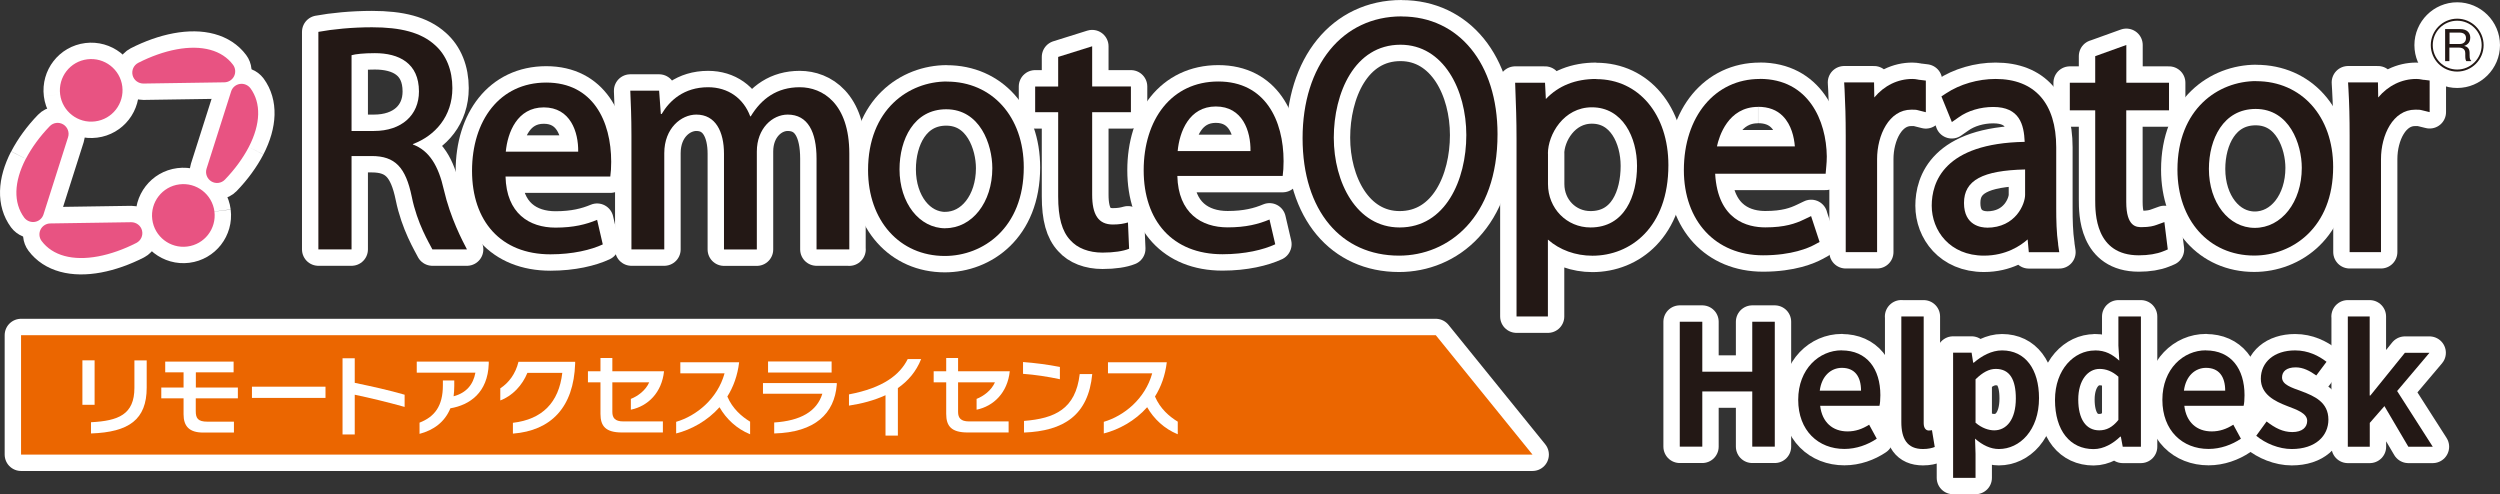 <?xml version="1.0" encoding="UTF-8"?><svg id="_レイヤー_1" xmlns="http://www.w3.org/2000/svg" viewBox="0 0 305.22 60.34"><rect x="0" y="0" width="305.22" height="60.34" fill="#333333" stroke="none"/><defs><style>.cls-1{fill:#e85382;}.cls-2,.cls-3{fill:#fff;}.cls-4{fill:#eb6600;}.cls-3{stroke:#fff;stroke-linejoin:round;stroke-width:4px;}.cls-5{fill:#231815;}</style></defs><g><g><g><path class="cls-3" d="m21.54,6.03c3.11-.58,5.57.09,6.91,1.88.3.4.35.94.13,1.39-.22.45-.68.74-1.18.75l-9.89.15c-.62,0-1.17-.41-1.32-1.01-.15-.61.13-1.23.69-1.52,1.55-.79,3.16-1.36,4.66-1.64"/><path class="cls-3" d="m7.34,11.51c-.26-2.1,1.22-4.01,3.32-4.27,2.09-.26,4.01,1.22,4.27,3.31.26,2.09-1.22,4.01-3.32,4.27-2.09.27-4.01-1.22-4.27-3.31"/><path class="cls-3" d="m3.14,19.4c-1.45,2.81-1.52,5.35-.19,7.16.3.4.8.61,1.3.53.5-.08.91-.43,1.06-.91l3-9.43c.19-.59-.06-1.24-.59-1.56-.54-.32-1.22-.23-1.65.22-1.21,1.25-2.21,2.63-2.92,3.99"/><path class="cls-3" d="m11.99,31.3c-3.11.58-5.57-.09-6.91-1.88-.3-.4-.35-.94-.13-1.39.22-.45.68-.74,1.18-.75l9.89-.15c.62,0,1.17.41,1.32,1.01.15.6-.13,1.23-.69,1.52-1.55.79-3.16,1.36-4.66,1.64"/><path class="cls-3" d="m26.18,25.83c.26,2.1-1.22,4.01-3.32,4.27-2.09.26-4.01-1.22-4.27-3.32-.26-2.09,1.22-4.01,3.31-4.27,2.1-.27,4.01,1.22,4.28,3.31"/><path class="cls-3" d="m30.38,17.94c1.45-2.81,1.52-5.35.2-7.16-.3-.4-.8-.61-1.3-.53-.5.08-.91.43-1.06.91l-3,9.43c-.19.59.06,1.24.59,1.56.53.32,1.22.23,1.65-.22,1.21-1.25,2.21-2.63,2.92-3.99"/></g><g><path class="cls-3" d="m171.12,2c-7.23,0-12.09,5.97-12.09,14.87s4.74,14.34,11.78,14.34c5.98,0,12.02-4.59,12.02-14.83,0-8.6-4.71-14.37-11.71-14.37m-.24,25.76c-5.28,0-8.04-5.52-8.04-10.96s2.52-11.35,8.14-11.35c5.28,0,8.04,5.55,8.04,11.03s-2.55,11.28-8.14,11.28"/><path class="cls-3" d="m194.88,9.64c-2.53,0-4.6.82-6.15,2.45l-.1-1.96v-.03h-3.65l.03.86c.07,1.82.14,3.64.14,6.02v21.66h3.83v-9.39c1.44,1.27,3.37,1.97,5.44,1.97,4.61,0,9.27-3.42,9.27-11.06,0-6.18-3.62-10.5-8.81-10.5m-5.9,9.09c0-2.31,1.91-5.65,5.37-5.65,3.78,0,5.51,3.71,5.51,7.16,0,3.63-1.49,7.51-5.68,7.51-2.91,0-5.19-2.33-5.19-5.3v-3.73Z"/><path class="cls-3" d="m214.85,9.64c-5.46,0-9.27,4.58-9.27,11.13,0,6.22,3.88,10.4,9.66,10.4,3.53,0,5.58-.91,6.3-1.3l.61-.33-1.03-3.13v-.03s-.86.41-.86.41c-1.04.5-2.34.97-4.74.97-2.15,0-5.8-.85-6.12-6.55h13.49l.08-.93c.03-.35.06-.67.06-1.18-.05-4.37-2.23-9.47-8.18-9.47m-.21,3.41c1.27,0,2.29.38,3.03,1.14,1.04,1.06,1.37,2.58,1.46,3.69h-9.51c.25-1.18,1.34-4.82,5.01-4.82"/><path class="cls-3" d="m234.38,9.75c-.08,0-.16-.02-.24-.04h-.01c-.19-.04-.41-.07-.66-.07-1.77,0-3.42.8-4.64,2.26l-.03-1.81v-.03h-3.65l.05.87c.09,1.72.14,3.51.14,5.62v14.23h3.83v-11.35c0-2.93,1.46-6.04,4.17-6.04.34,0,.57,0,.75.05l1.03.26v-3.86l-.73-.09Z"/><path class="cls-3" d="m251.28,29.83c-.21-1.39-.24-3.01-.24-4.42v-7.42c0-5.39-2.63-8.35-7.4-8.35-2.15,0-4.36.64-6.05,1.76l-.55.36h-.02s1.27,3.12,1.27,3.12v.03s.86-.6.86-.6c1.12-.8,2.65-1.25,4.2-1.25,3.22,0,3.75,2.15,3.84,4.26-9.87.17-11.35,4.95-11.35,7.79,0,3.03,2.19,6.1,6.38,6.1,2.69,0,4.48-1.22,5.33-1.98l.14,1.53v.03h3.72l-.14-.95Zm-8.7-2.04c-.66,0-2.8-.22-2.8-3.01s2.3-3.97,7.46-4.09v3.11c0,1.07-1.11,4-4.67,4"/><path class="cls-3" d="m264.81,13.47v-3.37h-5.21v-4.61l-3.78,1.36h-.02v3.25h-3.1v3.37h3.1v10.89c0,1.68,0,6.81,5.33,6.81,1.16,0,2.18-.17,2.95-.48l.58-.24-.41-3.3v-.04s-.97.35-.97.35c-.32.12-.86.27-1.8.27-.61,0-1.89,0-1.89-3.08v-11.18h5.21Z"/><path class="cls-3" d="m275.46,9.9c-4.63,0-9.62,3.39-9.62,10.82,0,6.17,3.86,10.48,9.37,10.48,4.64,0,9.64-3.39,9.64-10.82,0-6.17-3.86-10.47-9.4-10.47m-.17,17.91c-3.19,0-5.6-3.09-5.6-7.19,0-3.65,1.76-7.33,5.71-7.33,4.13,0,5.63,4.3,5.63,7.19,0,4.18-2.47,7.33-5.74,7.33"/><path class="cls-3" d="m295.92,9.75c-.08,0-.16-.02-.24-.04h-.02c-.19-.04-.41-.07-.66-.07-1.77,0-3.42.8-4.65,2.26l-.03-1.81v-.03h-3.65l.05.87c.1,1.71.14,3.49.14,5.62v14.23h3.83v-11.35c0-2.93,1.46-6.04,4.17-6.04.34,0,.57,0,.75.05l1.02.25v-3.86l-.73-.09Z"/><path class="cls-3" d="m50.41,17.64c2.01.74,3.13,2.64,3.77,5.49.81,3.52,2.3,6.3,2.83,7.32h-4.22c-.39-.78-1.85-3.13-2.52-6.44-.74-3.59-2.04-4.96-4.89-4.96h-2.46v11.4h-4.05V3.89c1.72-.32,4.12-.56,6.54-.56,3.52,0,5.98.63,7.67,2.15,1.41,1.23,2.15,3.1,2.15,5.28,0,3.45-2.11,5.81-4.82,6.83v.07Zm-4.75-1.65c3.38,0,5.49-1.94,5.49-4.82,0-3.48-2.46-4.68-5.38-4.68-1.37,0-2.36.11-2.85.25v9.25h2.75Z"/><path class="cls-3" d="m73.59,29.84c-1.42.66-3.65,1.21-6.39,1.21-6.06,0-9.57-4.06-9.57-10.19s3.36-10.78,9.06-10.78,7.93,4.71,7.93,9.68c0,.69-.04,1.28-.11,1.79h-12.79c.11,4.53,2.92,6.24,6.1,6.24,2.23,0,3.76-.4,5.08-.95l.69,2.99Zm-3-11.32c.04-2.41-.95-5.41-4.2-5.41s-4.42,3.07-4.64,5.41h8.84Z"/><path class="cls-3" d="m103.7,30.45h-4.01v-11.08c0-3.24-1.05-5.38-3.52-5.38-1.87,0-3.77,1.69-3.77,4.51v11.96h-4.01v-11.68c0-2.71-1.02-4.79-3.38-4.79-1.83,0-3.91,1.65-3.91,4.71v11.75h-4.01v-13.93c0-2.18-.07-3.8-.14-5.45h3.52l.21,2.85h.1c.95-1.62,2.71-3.27,5.67-3.27,2.46,0,4.33,1.37,5.14,3.55h.07c1.3-2.15,3.2-3.55,5.98-3.55s6.05,1.97,6.05,8.09v11.72Z"/><path class="cls-3" d="m129.19,6.95l4.15-1.3v4.91h4.73v3.14h-4.73v10.07c0,2.45.76,3.64,2.53,3.64.83,0,1.34-.11,1.84-.25l.14,3.21c-.72.29-1.84.47-3.25.47-1.66,0-3.07-.54-3.93-1.52-1.01-1.08-1.48-2.74-1.48-5.34v-10.28h-2.81v-3.14h2.81v-3.61Z"/><path class="cls-3" d="m155.68,29.83c-1.43.66-3.67,1.21-6.43,1.21-6.1,0-9.62-4.08-9.62-10.25s3.38-10.84,9.11-10.84,7.97,4.74,7.97,9.73c0,.7-.04,1.29-.11,1.8h-12.86c.11,4.55,2.94,6.28,6.14,6.28,2.24,0,3.78-.4,5.11-.96l.7,3.01Zm-3.01-11.39c.04-2.43-.96-5.44-4.23-5.44s-4.44,3.09-4.66,5.44h8.89Z"/><path class="cls-3" d="m115.6,9.95c-4.63,0-9.62,3.39-9.62,10.82,0,6.17,3.86,10.48,9.37,10.48,4.64,0,9.64-3.39,9.64-10.82,0-6.17-3.86-10.47-9.4-10.47m-.17,17.91c-3.19,0-5.6-3.09-5.6-7.2,0-3.65,1.76-7.33,5.7-7.33,4.13,0,5.63,4.3,5.63,7.19,0,4.18-2.47,7.33-5.74,7.33"/><path class="cls-3" d="m303.22,5.51c0,1.78-1.45,3.23-3.23,3.23s-3.22-1.45-3.22-3.23,1.46-3.23,3.22-3.23,3.23,1.43,3.23,3.23m-6.21,0c0,1.65,1.34,2.98,2.98,2.98s2.99-1.34,2.99-2.98-1.35-2.98-2.99-2.98-2.98,1.31-2.98,2.98m3.35-1.96c.86,0,1.23.48,1.23,1.04,0,.76-.57.95-.75,1.02.16.03.67.14.67.84v.3c0,.5.1.58.19.65v.06h-.6c-.07-.15-.12-.24-.12-.63v-.34c0-.26-.1-.68-.79-.68h-1.15v1.65h-.52v-3.91h1.83Zm-1.3.44v1.38h1.26c.49,0,.75-.32.75-.72s-.25-.67-.79-.67h-1.23Z"/></g><g><path class="cls-3" d="m205.08,39.28h2.75v6.1h6.1v-6.1h2.75v15.25h-2.75v-6.74h-6.1v6.74h-2.75v-15.25Z"/><path class="cls-3" d="m224.84,42.78c3.1,0,4.73,2.26,4.73,5.47,0,.51-.04,1.03-.11,1.29h-7.24c.23,2.01,1.52,3.13,3.34,3.13.97,0,1.8-.29,2.64-.82l.93,1.71c-1.1.74-2.49,1.25-3.95,1.25-3.17,0-5.64-2.22-5.64-6s2.58-6.04,5.3-6.04Zm2.37,4.92c0-1.75-.78-2.79-2.34-2.79-1.31,0-2.47.97-2.7,2.79h5.03Z"/><path class="cls-3" d="m232.12,38.64h2.74v13.03c0,.65.32.89.61.89.11,0,.19,0,.4-.04l.34,2.05c-.32.13-.8.25-1.44.25-1.94,0-2.64-1.27-2.64-3.29v-12.9Z"/><path class="cls-3" d="m238.45,43.06h2.26l.19,1.22h.08c.97-.84,2.18-1.5,3.44-1.5,2.85,0,4.52,2.3,4.52,5.83,0,3.93-2.36,6.21-4.9,6.21-1.01,0-1.99-.46-2.91-1.27l.06,1.86v2.93h-2.74v-15.27Zm5.02,9.48c1.5,0,2.64-1.31,2.64-3.89,0-2.28-.72-3.61-2.45-3.61-.82,0-1.6.42-2.47,1.27v5.3c.8.68,1.63.93,2.28.93Z"/><path class="cls-3" d="m255.76,42.78c1.31,0,2.11.48,2.98,1.25l-.11-1.84v-3.55h2.75v15.9h-2.22l-.23-1.23h-.08c-.85.83-2.01,1.52-3.25,1.52-2.85,0-4.71-2.24-4.71-6s2.36-6.04,4.86-6.04Zm.53,9.76c.87,0,1.61-.36,2.34-1.27v-5.28c-.76-.68-1.52-.95-2.3-.95-1.42,0-2.6,1.37-2.6,3.74s.93,3.76,2.56,3.76Z"/><path class="cls-3" d="m269.3,42.78c3.1,0,4.73,2.26,4.73,5.47,0,.51-.04,1.03-.11,1.29h-7.24c.23,2.01,1.52,3.13,3.34,3.13.97,0,1.8-.29,2.64-.82l.93,1.71c-1.1.74-2.49,1.25-3.95,1.25-3.17,0-5.64-2.22-5.64-6s2.58-6.04,5.3-6.04Zm2.37,4.92c0-1.75-.78-2.79-2.34-2.79-1.31,0-2.47.97-2.7,2.79h5.03Z"/><path class="cls-3" d="m276.73,51.46c1.03.8,1.99,1.29,3.13,1.29,1.23,0,1.82-.59,1.82-1.37,0-.93-1.25-1.35-2.47-1.82-1.48-.57-3.19-1.41-3.19-3.32,0-2.01,1.61-3.46,4.18-3.46,1.61,0,2.89.66,3.84,1.39l-1.25,1.67c-.8-.57-1.61-.99-2.51-.99-1.14,0-1.67.51-1.67,1.23,0,.89,1.16,1.24,2.39,1.69,1.56.59,3.27,1.33,3.27,3.46,0,1.98-1.56,3.59-4.48,3.59-1.56,0-3.21-.68-4.33-1.62l1.27-1.75Z"/><path class="cls-3" d="m286.63,38.64h2.68v9.65h.08l4.22-5.22h3l-3.95,4.67,4.35,6.8h-2.98l-2.92-4.96-1.79,2.05v2.91h-2.68v-15.9Z"/></g></g><g><polygon class="cls-3" points="187.1 55.5 2.57 55.5 2.57 40.92 175.29 40.92 187.1 55.5"/><g><path class="cls-3" d="m10.06,49.42v-5.43h1.49v5.43h-1.49Zm1.05,3.49v-1.36c3.33-.17,5.3-.93,5.3-4.2v-3.35h1.5v3.33c0,3.89-2.16,5.43-6.79,5.59Z"/><path class="cls-3" d="m23.9,48.64v1.56c0,.86.26,1.28,1.42,1.28h3.24v1.33h-3.76c-1.7,0-2.39-.78-2.39-2.23v-1.95h-2.72v-1.32h2.72v-1.85h-2.24v-1.31h8.35v1.31h-4.61v1.85h5.13v1.32h-5.13Z"/><path class="cls-3" d="m30.76,48.58v-1.37h8.98v1.37h-8.98Z"/><path class="cls-3" d="m43.31,48.18v4.86h-1.49v-9.3h1.49v3c2.1.44,4.13.88,6.09,1.45v1.49c-2.11-.59-4.15-1.08-6.09-1.49Z"/><path class="cls-3" d="m54.99,49.84c-.7,1.72-2.08,2.68-3.77,3.13v-1.37c1.83-.71,2.85-2.01,2.85-4.55v-.6h1.39v.68c0,.45-.03.86-.08,1.25,1.55-.41,2.4-1.43,2.66-2.88h-7.16v-1.35h8.79v.27c-.12,3.52-2.32,5.03-4.69,5.43Z"/><path class="cls-3" d="m62.62,52.95v-1.33c3.58-.42,5.61-2.47,6.03-6.1h-4.26c-.61,1.5-1.81,2.81-3.31,3.37v-1.48c1.02-.66,1.86-1.75,2.22-3.24h6.92v.22c-.18,5.34-2.94,8.19-7.6,8.55Z"/><path class="cls-3" d="m77.02,50.02v-1.32c.84-.33,1.8-1.02,2.24-2.02h-4.5v3.61c0,.73.33,1.16,1.33,1.16h4.84v1.35h-5c-1.99,0-2.62-.78-2.62-2.27v-3.85h-1.53v-1.35h1.53v-1.62h1.45v1.62h6.31c-.27,2.6-1.96,4.26-4.05,4.69Z"/><path class="cls-3" d="m87.85,49.71c-1.5,1.69-3.48,2.75-5.3,3.21v-1.42c2.46-.72,5.05-2.8,5.91-5.92h-5.4v-1.35h7.18c-.19,1.62-.71,3.02-1.44,4.18.63,1.49,1.76,2.45,2.78,3.07v1.54c-1.65-.67-2.93-1.89-3.74-3.31Z"/><path class="cls-3" d="m94.52,52.92v-1.34c3.23-.21,5.21-1.35,5.88-3.51h-7.25v-1.3h9.01v.2c-.28,3.51-2.63,5.82-7.64,5.95Zm-.75-7.44v-1.35h7.76v1.35h-7.76Z"/><path class="cls-3" d="m109.62,47.37v5.81h-1.51v-4.93c-1.39.64-2.93,1.04-4.46,1.27v-1.37c4.18-.79,6.21-2.39,7.17-4.31h1.64c-.61,1.54-1.61,2.68-2.84,3.54Z"/><path class="cls-3" d="m119.23,50.02v-1.32c.84-.33,1.8-1.02,2.24-2.02h-4.5v3.61c0,.73.33,1.16,1.33,1.16h4.84v1.35h-5c-1.99,0-2.62-.78-2.62-2.27v-3.85h-1.53v-1.35h1.53v-1.62h1.45v1.62h6.31c-.27,2.6-1.96,4.26-4.05,4.69Z"/><path class="cls-3" d="m124.9,45.65v-1.45c1.38.1,3.04.31,4.5.6v1.5c-1.48-.32-3.09-.56-4.5-.66Zm.12,7.16v-1.42c3.76-.3,6.3-1.44,6.8-5.72h1.53c-.48,5.03-3.48,6.95-8.33,7.14Z"/><path class="cls-3" d="m140.06,49.71c-1.5,1.69-3.48,2.75-5.3,3.21v-1.42c2.46-.72,5.05-2.8,5.91-5.92h-5.4v-1.35h7.18c-.19,1.62-.71,3.02-1.44,4.18.63,1.49,1.76,2.45,2.78,3.07v1.54c-1.65-.67-2.93-1.89-3.74-3.31Z"/></g></g></g><g><g><g><path class="cls-1" d="m21.54,6.03c3.11-.58,5.57.09,6.91,1.88.3.4.35.94.13,1.39-.22.45-.68.74-1.18.75l-9.89.15c-.62,0-1.17-.41-1.32-1.01-.15-.61.13-1.23.69-1.52,1.55-.79,3.16-1.36,4.66-1.64"/><path class="cls-1" d="m7.34,11.51c-.26-2.1,1.22-4.01,3.32-4.27,2.09-.26,4.01,1.22,4.27,3.31.26,2.09-1.22,4.01-3.32,4.27-2.09.27-4.01-1.22-4.27-3.31"/><path class="cls-1" d="m3.14,19.4c-1.45,2.81-1.52,5.35-.19,7.16.3.4.8.61,1.3.53.5-.08.91-.43,1.06-.91l3-9.43c.19-.59-.06-1.24-.59-1.56-.54-.32-1.22-.23-1.65.22-1.21,1.25-2.21,2.63-2.92,3.99"/><path class="cls-1" d="m11.99,31.3c-3.11.58-5.57-.09-6.91-1.88-.3-.4-.35-.94-.13-1.39.22-.45.68-.74,1.18-.75l9.89-.15c.62,0,1.17.41,1.32,1.01.15.6-.13,1.23-.69,1.52-1.55.79-3.16,1.36-4.66,1.64"/><path class="cls-1" d="m26.18,25.83c.26,2.1-1.22,4.01-3.32,4.27-2.09.26-4.01-1.22-4.27-3.32-.26-2.09,1.22-4.01,3.31-4.27,2.1-.27,4.01,1.22,4.28,3.31"/><path class="cls-1" d="m30.38,17.94c1.45-2.81,1.52-5.35.2-7.16-.3-.4-.8-.61-1.3-.53-.5.08-.91.43-1.06.91l-3,9.43c-.19.59.06,1.24.59,1.56.53.32,1.22.23,1.65-.22,1.21-1.25,2.21-2.63,2.92-3.99"/></g><g><path class="cls-5" d="m171.12,2c-7.23,0-12.09,5.97-12.09,14.87s4.74,14.34,11.78,14.34c5.98,0,12.02-4.59,12.02-14.83,0-8.6-4.71-14.37-11.71-14.37m-.24,25.76c-5.28,0-8.04-5.52-8.04-10.96s2.52-11.35,8.14-11.35c5.28,0,8.04,5.55,8.04,11.03s-2.55,11.28-8.14,11.28"/><path class="cls-5" d="m194.88,9.64c-2.53,0-4.6.82-6.15,2.45l-.1-1.96v-.03h-3.65l.03.86c.07,1.82.14,3.64.14,6.02v21.66h3.83v-9.39c1.44,1.27,3.37,1.97,5.44,1.97,4.61,0,9.27-3.42,9.27-11.06,0-6.18-3.62-10.5-8.81-10.5m-5.9,9.09c0-2.31,1.91-5.65,5.37-5.65,3.78,0,5.51,3.71,5.51,7.16,0,3.63-1.49,7.51-5.68,7.51-2.91,0-5.19-2.33-5.19-5.3v-3.73Z"/><path class="cls-5" d="m214.85,9.64c-5.46,0-9.27,4.58-9.27,11.13,0,6.22,3.88,10.4,9.66,10.4,3.53,0,5.58-.91,6.3-1.3l.61-.33-1.03-3.13v-.03s-.86.41-.86.41c-1.04.5-2.34.97-4.74.97-2.15,0-5.8-.85-6.12-6.55h13.49l.08-.93c.03-.35.06-.67.06-1.18-.05-4.37-2.23-9.47-8.18-9.47m-.21,3.41c1.27,0,2.29.38,3.03,1.14,1.04,1.06,1.37,2.58,1.46,3.69h-9.51c.25-1.18,1.34-4.82,5.01-4.82"/><path class="cls-5" d="m234.38,9.75c-.08,0-.16-.02-.24-.04h-.01c-.19-.04-.41-.07-.66-.07-1.77,0-3.42.8-4.64,2.26l-.03-1.81v-.03h-3.65l.05.87c.09,1.72.14,3.51.14,5.62v14.23h3.83v-11.35c0-2.93,1.46-6.04,4.17-6.04.34,0,.57,0,.75.05l1.03.26v-3.86l-.73-.09Z"/><path class="cls-5" d="m251.28,29.83c-.21-1.39-.24-3.01-.24-4.42v-7.42c0-5.39-2.63-8.35-7.4-8.35-2.15,0-4.36.64-6.05,1.76l-.55.36h-.02s1.27,3.12,1.27,3.12v.03s.86-.6.86-.6c1.12-.8,2.65-1.25,4.2-1.25,3.22,0,3.75,2.15,3.84,4.26-9.87.17-11.35,4.95-11.35,7.79,0,3.03,2.19,6.1,6.38,6.1,2.69,0,4.48-1.22,5.33-1.98l.14,1.53v.03h3.72l-.14-.95Zm-8.7-2.04c-.66,0-2.8-.22-2.8-3.01s2.3-3.97,7.46-4.09v3.11c0,1.07-1.11,4-4.67,4"/><path class="cls-5" d="m264.81,13.47v-3.37h-5.21v-4.61l-3.78,1.36h-.02v3.25h-3.1v3.37h3.1v10.89c0,1.68,0,6.81,5.33,6.81,1.16,0,2.18-.17,2.95-.48l.58-.24-.41-3.3v-.04s-.97.35-.97.35c-.32.12-.86.27-1.8.27-.61,0-1.89,0-1.89-3.08v-11.18h5.21Z"/><path class="cls-5" d="m275.46,9.9c-4.63,0-9.62,3.39-9.62,10.82,0,6.17,3.86,10.48,9.37,10.48,4.64,0,9.64-3.39,9.64-10.82,0-6.17-3.86-10.47-9.4-10.47m-.17,17.91c-3.19,0-5.6-3.09-5.6-7.19,0-3.65,1.76-7.33,5.71-7.33,4.13,0,5.63,4.3,5.63,7.19,0,4.18-2.47,7.33-5.74,7.33"/><path class="cls-5" d="m295.92,9.75c-.08,0-.16-.02-.24-.04h-.02c-.19-.04-.41-.07-.66-.07-1.77,0-3.42.8-4.65,2.26l-.03-1.81v-.03h-3.65l.05.87c.1,1.71.14,3.49.14,5.62v14.23h3.83v-11.35c0-2.93,1.46-6.04,4.17-6.04.34,0,.57,0,.75.05l1.02.25v-3.86l-.73-.09Z"/><path class="cls-5" d="m50.41,17.64c2.01.74,3.13,2.64,3.77,5.49.81,3.52,2.3,6.3,2.83,7.32h-4.22c-.39-.78-1.85-3.13-2.52-6.44-.74-3.59-2.04-4.96-4.89-4.96h-2.46v11.4h-4.05V3.89c1.72-.32,4.12-.56,6.54-.56,3.52,0,5.98.63,7.67,2.15,1.41,1.23,2.15,3.1,2.15,5.28,0,3.45-2.11,5.81-4.82,6.83v.07Zm-4.75-1.65c3.38,0,5.49-1.94,5.49-4.82,0-3.48-2.46-4.68-5.38-4.68-1.37,0-2.36.11-2.85.25v9.25h2.75Z"/><path class="cls-5" d="m73.59,29.84c-1.42.66-3.65,1.21-6.39,1.21-6.06,0-9.57-4.06-9.57-10.19s3.36-10.78,9.06-10.78,7.93,4.71,7.93,9.68c0,.69-.04,1.28-.11,1.79h-12.79c.11,4.53,2.92,6.24,6.1,6.24,2.23,0,3.76-.4,5.08-.95l.69,2.99Zm-3-11.32c.04-2.41-.95-5.41-4.2-5.41s-4.42,3.07-4.64,5.41h8.84Z"/><path class="cls-5" d="m103.7,30.45h-4.01v-11.08c0-3.24-1.05-5.38-3.52-5.38-1.87,0-3.77,1.69-3.77,4.51v11.96h-4.01v-11.68c0-2.71-1.02-4.79-3.38-4.79-1.83,0-3.91,1.65-3.91,4.71v11.75h-4.01v-13.93c0-2.18-.07-3.8-.14-5.45h3.52l.21,2.85h.1c.95-1.62,2.71-3.27,5.67-3.27,2.46,0,4.33,1.37,5.14,3.55h.07c1.3-2.15,3.2-3.55,5.98-3.55s6.05,1.97,6.05,8.09v11.72Z"/><path class="cls-5" d="m129.19,6.95l4.15-1.3v4.91h4.73v3.14h-4.73v10.07c0,2.45.76,3.64,2.53,3.64.83,0,1.34-.11,1.84-.25l.14,3.21c-.72.29-1.84.47-3.25.47-1.66,0-3.07-.54-3.93-1.52-1.01-1.08-1.48-2.74-1.48-5.34v-10.28h-2.81v-3.14h2.81v-3.61Z"/><path class="cls-5" d="m155.68,29.83c-1.43.66-3.67,1.21-6.43,1.21-6.1,0-9.62-4.08-9.62-10.25s3.38-10.84,9.11-10.84,7.97,4.74,7.97,9.73c0,.7-.04,1.29-.11,1.8h-12.86c.11,4.55,2.94,6.28,6.14,6.28,2.24,0,3.78-.4,5.11-.96l.7,3.01Zm-3.01-11.39c.04-2.43-.96-5.44-4.23-5.44s-4.44,3.09-4.66,5.44h8.89Z"/><path class="cls-5" d="m115.6,9.95c-4.63,0-9.62,3.39-9.62,10.82,0,6.17,3.86,10.48,9.37,10.48,4.64,0,9.64-3.39,9.64-10.82,0-6.17-3.86-10.47-9.4-10.47m-.17,17.91c-3.19,0-5.6-3.09-5.6-7.2,0-3.65,1.76-7.33,5.7-7.33,4.13,0,5.63,4.3,5.63,7.19,0,4.18-2.47,7.33-5.74,7.33"/><path class="cls-5" d="m303.22,5.51c0,1.78-1.45,3.23-3.23,3.23s-3.22-1.45-3.22-3.23,1.46-3.23,3.22-3.23,3.23,1.43,3.23,3.23m-6.21,0c0,1.65,1.34,2.98,2.98,2.98s2.99-1.34,2.99-2.98-1.35-2.98-2.99-2.98-2.98,1.31-2.98,2.98m3.35-1.96c.86,0,1.23.48,1.23,1.04,0,.76-.57.95-.75,1.02.16.03.67.14.67.84v.3c0,.5.1.58.19.65v.06h-.6c-.07-.15-.12-.24-.12-.63v-.34c0-.26-.1-.68-.79-.68h-1.15v1.65h-.52v-3.91h1.83Zm-1.3.44v1.38h1.26c.49,0,.75-.32.75-.72s-.25-.67-.79-.67h-1.23Z"/></g><g><path class="cls-5" d="m205.08,39.28h2.75v6.1h6.1v-6.1h2.75v15.25h-2.75v-6.74h-6.1v6.74h-2.75v-15.25Z"/><path class="cls-5" d="m224.84,42.78c3.1,0,4.73,2.26,4.73,5.47,0,.51-.04,1.03-.11,1.29h-7.24c.23,2.01,1.52,3.13,3.34,3.13.97,0,1.8-.29,2.64-.82l.93,1.71c-1.1.74-2.49,1.25-3.95,1.25-3.17,0-5.64-2.22-5.64-6s2.58-6.04,5.3-6.04Zm2.37,4.92c0-1.75-.78-2.79-2.34-2.79-1.31,0-2.47.97-2.7,2.79h5.03Z"/><path class="cls-5" d="m232.12,38.64h2.74v13.03c0,.65.32.89.61.89.11,0,.19,0,.4-.04l.34,2.05c-.32.13-.8.25-1.44.25-1.94,0-2.64-1.27-2.64-3.29v-12.9Z"/><path class="cls-5" d="m238.45,43.06h2.26l.19,1.22h.08c.97-.84,2.18-1.5,3.44-1.5,2.85,0,4.52,2.3,4.52,5.83,0,3.93-2.36,6.21-4.9,6.21-1.01,0-1.99-.46-2.91-1.27l.06,1.86v2.93h-2.74v-15.27Zm5.02,9.48c1.5,0,2.64-1.31,2.64-3.89,0-2.28-.72-3.61-2.45-3.61-.82,0-1.6.42-2.47,1.27v5.3c.8.68,1.63.93,2.28.93Z"/><path class="cls-5" d="m255.76,42.78c1.31,0,2.11.48,2.98,1.25l-.11-1.84v-3.55h2.75v15.9h-2.22l-.23-1.23h-.08c-.85.83-2.01,1.52-3.25,1.52-2.85,0-4.71-2.24-4.71-6s2.36-6.04,4.86-6.04Zm.53,9.76c.87,0,1.61-.36,2.34-1.27v-5.28c-.76-.68-1.52-.95-2.3-.95-1.42,0-2.6,1.37-2.6,3.74s.93,3.76,2.56,3.76Z"/><path class="cls-5" d="m269.3,42.78c3.1,0,4.73,2.26,4.73,5.47,0,.51-.04,1.03-.11,1.29h-7.24c.23,2.01,1.52,3.13,3.34,3.13.97,0,1.8-.29,2.64-.82l.93,1.71c-1.1.74-2.49,1.25-3.95,1.25-3.17,0-5.64-2.22-5.64-6s2.58-6.04,5.3-6.04Zm2.37,4.92c0-1.75-.78-2.79-2.34-2.79-1.31,0-2.47.97-2.7,2.79h5.03Z"/><path class="cls-5" d="m276.73,51.46c1.03.8,1.99,1.29,3.13,1.29,1.23,0,1.82-.59,1.82-1.37,0-.93-1.25-1.35-2.47-1.82-1.48-.57-3.19-1.41-3.19-3.32,0-2.01,1.61-3.46,4.18-3.46,1.61,0,2.89.66,3.84,1.39l-1.25,1.67c-.8-.57-1.61-.99-2.51-.99-1.14,0-1.67.51-1.67,1.23,0,.89,1.16,1.24,2.39,1.69,1.56.59,3.27,1.33,3.27,3.46,0,1.98-1.56,3.59-4.48,3.59-1.56,0-3.21-.68-4.33-1.62l1.27-1.75Z"/><path class="cls-5" d="m286.63,38.64h2.68v9.65h.08l4.22-5.22h3l-3.95,4.67,4.35,6.8h-2.98l-2.92-4.96-1.79,2.05v2.91h-2.68v-15.9Z"/></g></g><g><polygon class="cls-4" points="187.1 55.5 2.57 55.5 2.57 40.92 175.29 40.92 187.1 55.5"/><g><path class="cls-2" d="m10.06,49.42v-5.43h1.49v5.43h-1.49Zm1.05,3.49v-1.36c3.33-.17,5.3-.93,5.3-4.2v-3.35h1.5v3.33c0,3.89-2.16,5.43-6.79,5.59Z"/><path class="cls-2" d="m23.9,48.64v1.56c0,.86.26,1.28,1.42,1.28h3.24v1.33h-3.76c-1.7,0-2.39-.78-2.39-2.23v-1.95h-2.72v-1.32h2.72v-1.85h-2.24v-1.31h8.35v1.31h-4.61v1.85h5.13v1.32h-5.13Z"/><path class="cls-2" d="m30.76,48.58v-1.37h8.98v1.37h-8.98Z"/><path class="cls-2" d="m43.31,48.18v4.86h-1.49v-9.3h1.49v3c2.1.44,4.13.88,6.09,1.45v1.49c-2.11-.59-4.15-1.08-6.09-1.49Z"/><path class="cls-2" d="m54.99,49.84c-.7,1.72-2.08,2.68-3.77,3.13v-1.37c1.83-.71,2.85-2.01,2.85-4.55v-.6h1.39v.68c0,.45-.03.86-.08,1.25,1.55-.41,2.4-1.43,2.66-2.88h-7.16v-1.35h8.79v.27c-.12,3.52-2.32,5.03-4.69,5.43Z"/><path class="cls-2" d="m62.62,52.95v-1.33c3.58-.42,5.61-2.47,6.03-6.1h-4.26c-.61,1.5-1.81,2.81-3.31,3.37v-1.48c1.02-.66,1.86-1.75,2.22-3.24h6.92v.22c-.18,5.34-2.94,8.19-7.6,8.55Z"/><path class="cls-2" d="m77.02,50.02v-1.32c.84-.33,1.8-1.02,2.24-2.02h-4.5v3.61c0,.73.33,1.16,1.33,1.16h4.84v1.35h-5c-1.99,0-2.62-.78-2.62-2.27v-3.85h-1.53v-1.35h1.53v-1.62h1.45v1.62h6.31c-.27,2.6-1.96,4.26-4.05,4.69Z"/><path class="cls-2" d="m87.85,49.71c-1.5,1.69-3.48,2.75-5.3,3.21v-1.42c2.46-.72,5.05-2.8,5.91-5.92h-5.4v-1.35h7.18c-.19,1.62-.71,3.02-1.44,4.18.63,1.49,1.76,2.45,2.78,3.07v1.54c-1.65-.67-2.93-1.89-3.74-3.31Z"/><path class="cls-2" d="m94.52,52.92v-1.34c3.23-.21,5.21-1.35,5.88-3.51h-7.25v-1.3h9.01v.2c-.28,3.51-2.63,5.82-7.64,5.95Zm-.75-7.44v-1.35h7.76v1.35h-7.76Z"/><path class="cls-2" d="m109.62,47.37v5.81h-1.51v-4.93c-1.39.64-2.93,1.04-4.46,1.27v-1.37c4.18-.79,6.21-2.39,7.17-4.31h1.64c-.61,1.54-1.61,2.68-2.84,3.54Z"/><path class="cls-2" d="m119.23,50.02v-1.32c.84-.33,1.8-1.02,2.24-2.02h-4.5v3.61c0,.73.33,1.16,1.33,1.16h4.84v1.35h-5c-1.99,0-2.62-.78-2.62-2.27v-3.85h-1.53v-1.35h1.53v-1.62h1.45v1.62h6.31c-.27,2.6-1.96,4.26-4.05,4.69Z"/><path class="cls-2" d="m124.9,45.65v-1.45c1.38.1,3.04.31,4.5.6v1.5c-1.48-.32-3.09-.56-4.5-.66Zm.12,7.16v-1.42c3.76-.3,6.3-1.44,6.8-5.72h1.53c-.48,5.03-3.48,6.95-8.33,7.14Z"/><path class="cls-2" d="m140.06,49.71c-1.5,1.69-3.48,2.75-5.3,3.21v-1.42c2.46-.72,5.05-2.8,5.91-5.92h-5.4v-1.35h7.18c-.19,1.62-.71,3.02-1.44,4.18.63,1.49,1.76,2.45,2.78,3.07v1.54c-1.65-.67-2.93-1.89-3.74-3.31Z"/></g></g></g></svg>